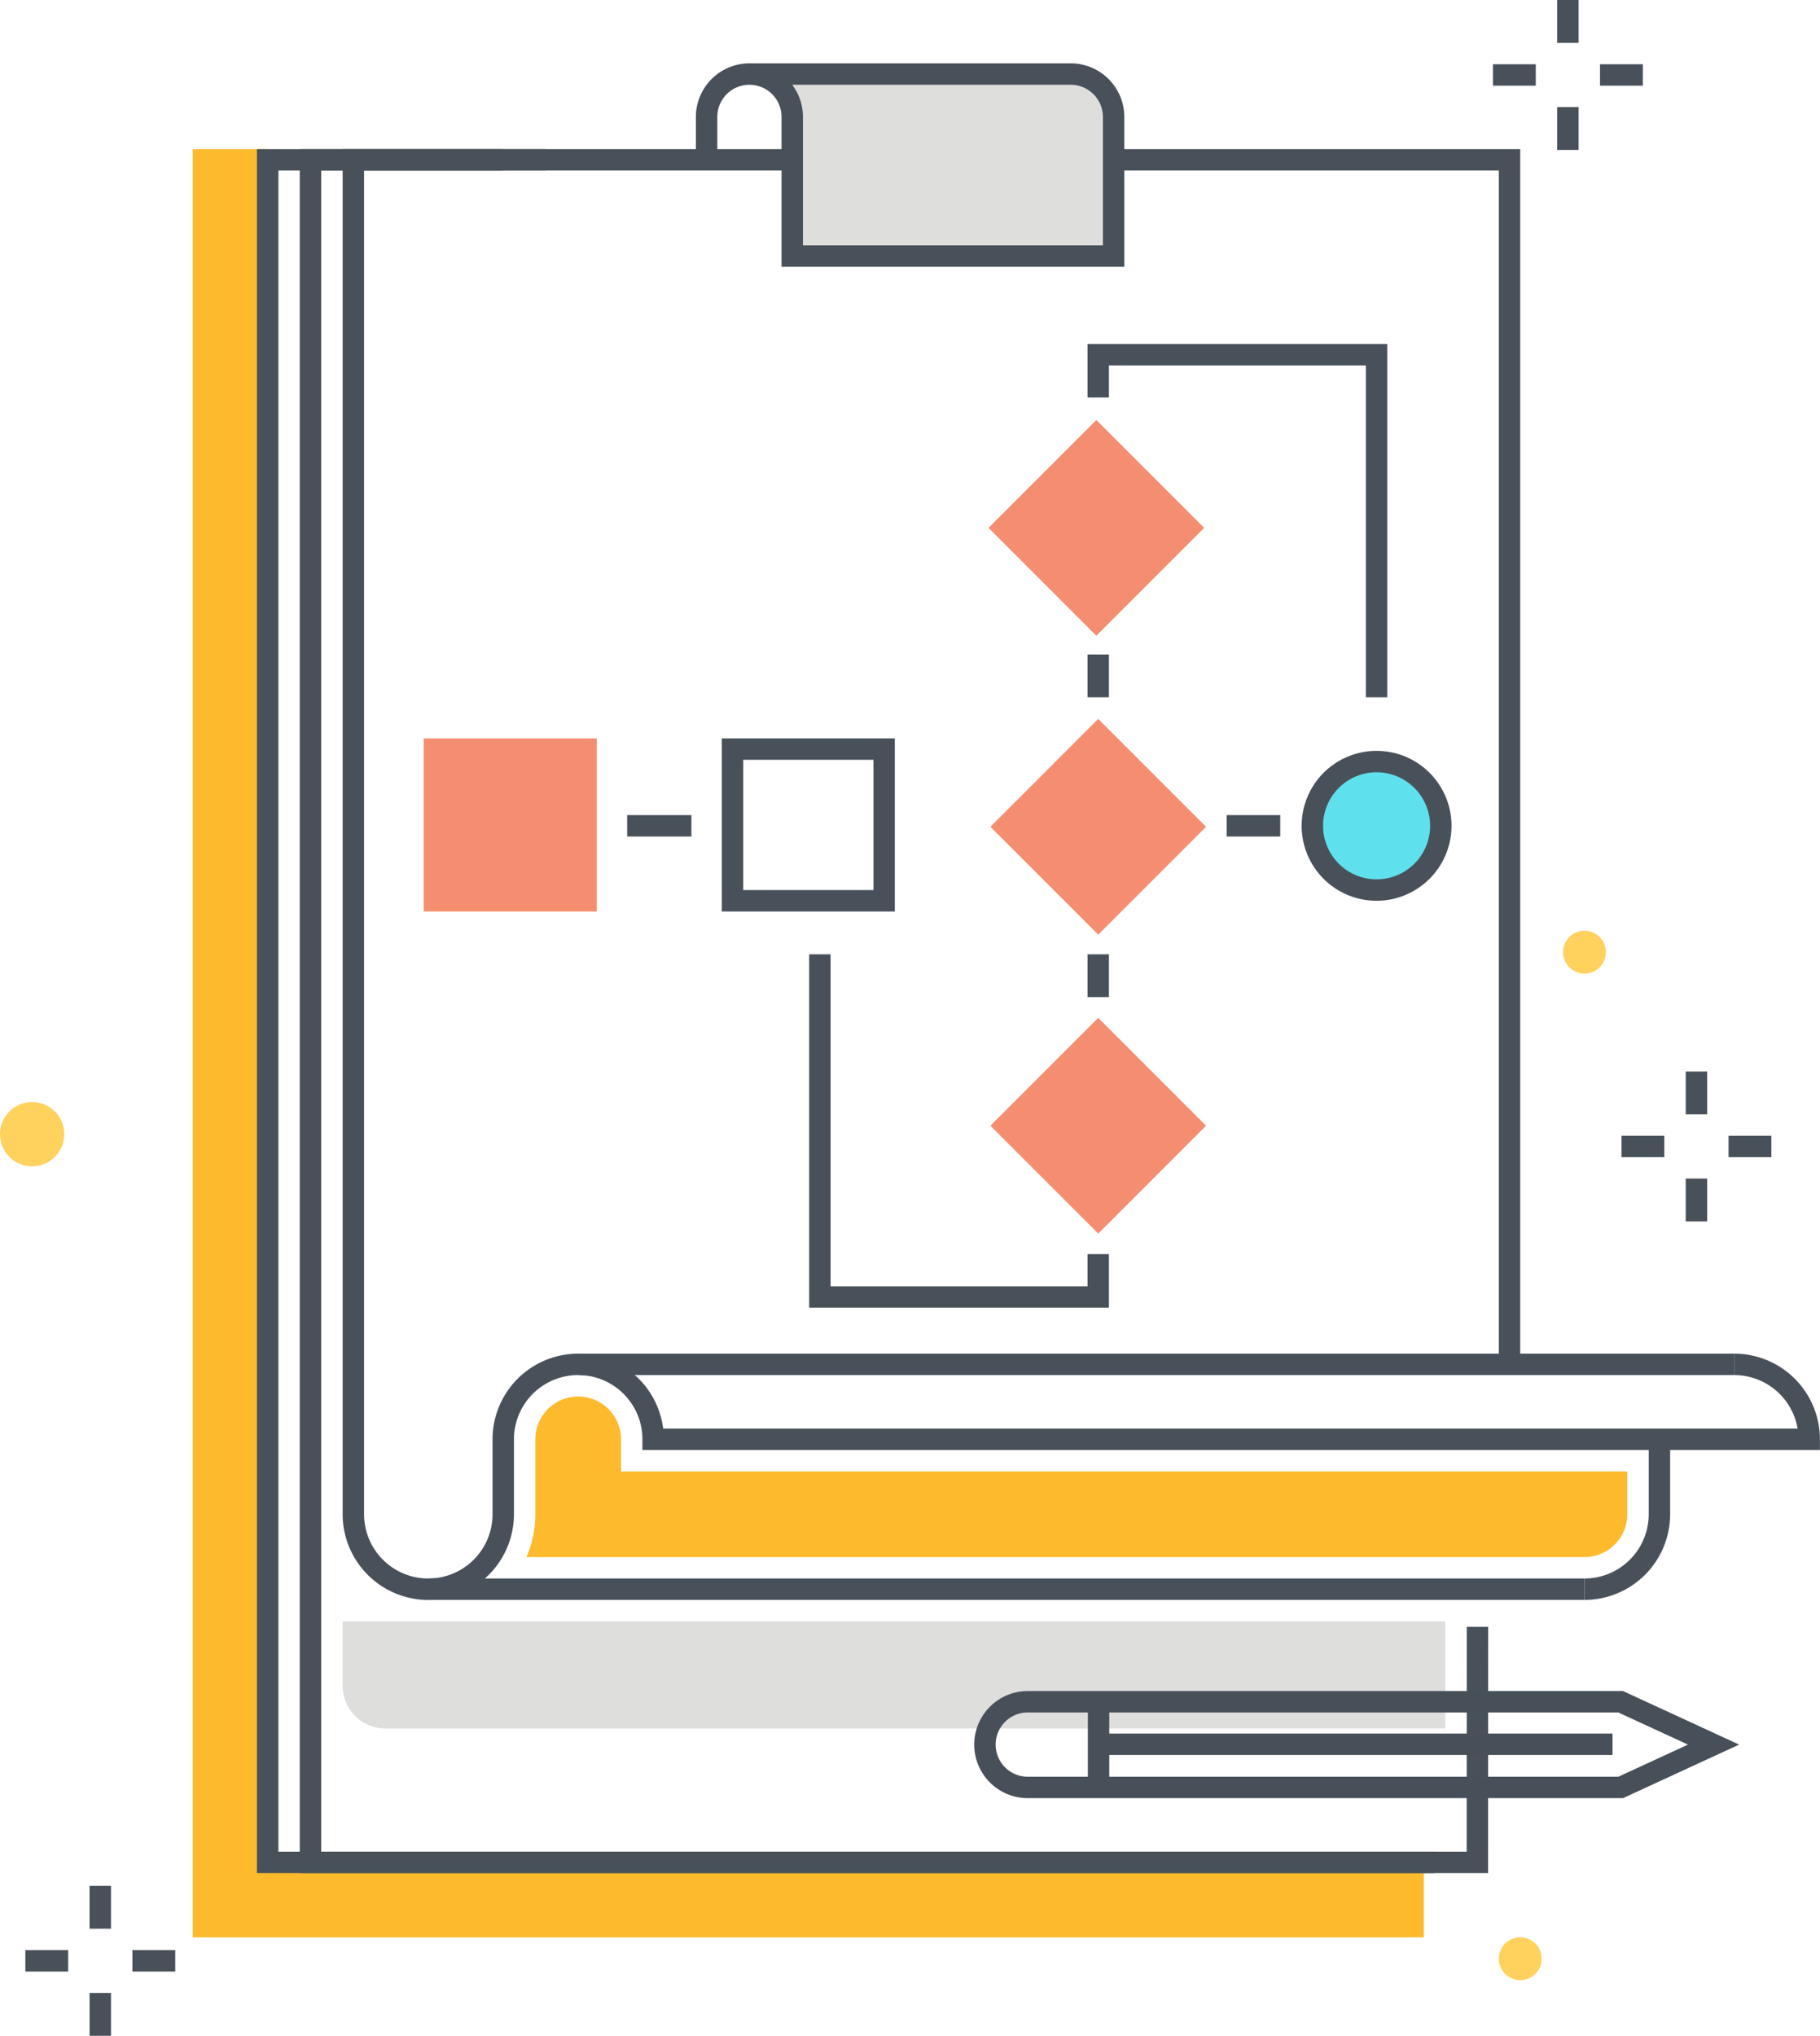 <svg xmlns="http://www.w3.org/2000/svg" xmlns:xlink="http://www.w3.org/1999/xlink" id="Group_117" data-name="Group 117" width="129.96" height="145.332" viewBox="0 0 129.96 145.332"><defs><clipPath id="clip-path"><rect id="Rectangle_138" data-name="Rectangle 138" width="129.96" height="145.332" fill="none"></rect></clipPath></defs><g id="Group_116" data-name="Group 116" clip-path="url(#clip-path)"><path id="Path_196" data-name="Path 196" d="M38.122,117.5a6.123,6.123,0,0,1-6.116-6.116V13.927h84.086V100.68h-1.529V15.456H33.535V111.38a4.587,4.587,0,1,0,9.174,0v-5.349a6.116,6.116,0,0,1,12.184-.764H135.9a4.594,4.594,0,0,0-4.523-3.822V99.915a6.123,6.123,0,0,1,6.116,6.116v.764H53.411v-.764a4.587,4.587,0,0,0-9.174,0v5.349a6.123,6.123,0,0,1-6.116,6.116" transform="translate(-7.538 -3.28)" fill="#48515a"></path><path id="Path_197" data-name="Path 197" d="M70,6.917H92.948a3.058,3.058,0,0,1,3.058,3.058v9.937H73.058V9.975A3.058,3.058,0,0,0,70,6.917" transform="translate(-16.487 -1.629)" fill="#dededd"></path><path id="Path_198" data-name="Path 198" d="M23.355,13.926H18V141.587h87.909v-5.359H23.355Z" transform="translate(-4.24 -3.28)" fill="#fdba2c"></path><path id="Path_199" data-name="Path 199" d="M112.855,137H28V13.927H45.541v1.529H29.533V135.471h81.794l.007-16.052h1.529Z" transform="translate(-6.596 -3.28)" fill="#48515a"></path><path id="Path_200" data-name="Path 200" d="M148,145.872v-1.529a4.591,4.591,0,0,0,4.587-4.587v-5.349h1.529v5.349A6.123,6.123,0,0,1,148,145.872" transform="translate(-34.857 -31.656)" fill="#48515a"></path><rect id="Rectangle_114" data-name="Rectangle 114" width="82.557" height="1.529" transform="translate(41.286 96.635)" fill="#48515a"></rect><rect id="Rectangle_115" data-name="Rectangle 115" width="82.557" height="1.529" transform="translate(30.584 112.687)" fill="#48515a"></rect><path id="Path_201" data-name="Path 201" d="M32,151.406v4.588a3.058,3.058,0,0,0,3.058,3.058h75.682v-7.646Z" transform="translate(-7.538 -35.66)" fill="#dededd"></path><path id="Path_202" data-name="Path 202" d="M108.091,137H24V13.927H41.541v1.529H25.533V135.471h82.558Z" transform="translate(-5.653 -3.28)" fill="#48515a"></path><path id="Path_203" data-name="Path 203" d="M127.78,138.814v-3.055H55.925v-2.293a3.058,3.058,0,1,0-6.116,0v5.348a7.6,7.6,0,0,1-.638,3.058h75.551a3.061,3.061,0,0,0,3.058-3.058" transform="translate(-11.581 -30.714)" fill="#fdba2c"></path><path id="Path_204" data-name="Path 204" d="M72.645,18.912H94.064V9.739A2.3,2.3,0,0,0,91.77,7.446H71.878a3.806,3.806,0,0,1,.767,2.293Zm22.948,1.529H71.116V9.739a2.293,2.293,0,1,0-4.587,0V12.8H65V9.739a3.827,3.827,0,0,1,3.822-3.822H91.77a3.827,3.827,0,0,1,3.822,3.822Z" transform="translate(-15.309 -1.394)" fill="#48515a"></path><rect id="Rectangle_116" data-name="Rectangle 116" width="1.529" height="3.058" transform="translate(6.397 134.629)" fill="#48515a"></rect><rect id="Rectangle_117" data-name="Rectangle 117" width="1.529" height="3.058" transform="translate(6.397 142.274)" fill="#48515a"></rect><rect id="Rectangle_118" data-name="Rectangle 118" width="3.058" height="1.529" transform="translate(9.455 139.216)" fill="#48515a"></rect><rect id="Rectangle_119" data-name="Rectangle 119" width="3.058" height="1.529" transform="translate(1.81 139.216)" fill="#48515a"></rect><rect id="Rectangle_120" data-name="Rectangle 120" width="1.529" height="3.058" transform="translate(111.193)" fill="#48515a"></rect><rect id="Rectangle_121" data-name="Rectangle 121" width="1.529" height="3.058" transform="translate(111.193 7.645)" fill="#48515a"></rect><rect id="Rectangle_122" data-name="Rectangle 122" width="3.058" height="1.529" transform="translate(114.251 4.587)" fill="#48515a"></rect><rect id="Rectangle_123" data-name="Rectangle 123" width="3.058" height="1.529" transform="translate(106.606 4.587)" fill="#48515a"></rect><rect id="Rectangle_124" data-name="Rectangle 124" width="1.529" height="3.058" transform="translate(120.372 76.494)" fill="#48515a"></rect><rect id="Rectangle_125" data-name="Rectangle 125" width="1.529" height="3.058" transform="translate(120.372 84.138)" fill="#48515a"></rect><rect id="Rectangle_126" data-name="Rectangle 126" width="3.058" height="1.529" transform="translate(123.43 81.08)" fill="#48515a"></rect><rect id="Rectangle_127" data-name="Rectangle 127" width="3.058" height="1.529" transform="translate(115.785 81.08)" fill="#48515a"></rect><path id="Path_205" data-name="Path 205" d="M4.587,105.207a2.293,2.293,0,1,1-2.293-2.293,2.293,2.293,0,0,1,2.293,2.293" transform="translate(0 -24.239)" fill="#ffd15d"></path><path id="Path_206" data-name="Path 206" d="M149.058,88.443a1.529,1.529,0,1,1-1.529-1.529,1.529,1.529,0,0,1,1.529,1.529" transform="translate(-34.386 -20.47)" fill="#ffd15d"></path><path id="Path_207" data-name="Path 207" d="M143.058,182.443a1.529,1.529,0,1,1-1.529-1.529,1.529,1.529,0,0,1,1.529,1.529" transform="translate(-32.973 -42.609)" fill="#ffd15d"></path><path id="Path_208" data-name="Path 208" d="M94.822,159.443a2.293,2.293,0,0,0,0,4.587h42.172l4.974-2.293-4.974-2.293Zm42.508,6.116H94.822a3.822,3.822,0,1,1,0-7.645H137.33l8.29,3.822Z" transform="translate(-21.433 -37.192)" fill="#475059"></path><rect id="Rectangle_128" data-name="Rectangle 128" width="1.529" height="5.808" transform="translate(77.679 121.793)" fill="#475059"></rect><rect id="Rectangle_129" data-name="Rectangle 129" width="36.7" height="1.529" transform="translate(78.443 123.757)" fill="#475059"></rect><rect id="Rectangle_130" data-name="Rectangle 130" width="9.359" height="9.359" transform="translate(71.675 37.685) rotate(-45)" fill="#f58e70"></rect><path id="Path_209" data-name="Path 209" d="M94.5,46.923l5.537,5.537,5.537-5.537-5.537-5.537Zm5.537,7.7-7.7-7.7,7.7-7.7,7.7,7.7Z" transform="translate(-21.749 -9.238)" fill="#f58e70"></path><rect id="Rectangle_131" data-name="Rectangle 131" width="9.359" height="9.359" transform="translate(71.803 59.025) rotate(-45)" fill="#f58e70"></rect><path id="Path_210" data-name="Path 210" d="M94.672,74.837l5.537,5.537,5.537-5.537L100.208,69.3Zm5.537,7.7-7.7-7.7,7.7-7.7,7.7,7.7Z" transform="translate(-21.788 -15.813)" fill="#f58e70"></path><rect id="Rectangle_132" data-name="Rectangle 132" width="9.359" height="9.359" transform="translate(71.803 80.364) rotate(-45)" fill="#f58e70"></rect><path id="Path_211" data-name="Path 211" d="M94.672,102.751l5.537,5.537,5.537-5.537-5.538-5.536Zm5.537,7.7-7.7-7.7,7.7-7.7,7.7,7.7Z" transform="translate(-21.788 -22.387)" fill="#f58e70"></path><rect id="Rectangle_133" data-name="Rectangle 133" width="10.827" height="10.827" transform="translate(31.023 53.478)" fill="#f58e70"></rect><path id="Path_212" data-name="Path 212" d="M41.11,79.781h9.3v-9.3h-9.3ZM51.937,81.31H39.581V68.954H51.936Z" transform="translate(-9.322 -16.24)" fill="#f58e70"></path><path id="Path_213" data-name="Path 213" d="M68.947,79.781h9.3v-9.3h-9.3ZM79.774,81.31H67.418V68.954H79.774Z" transform="translate(-15.878 -16.24)" fill="#48515a"></path><path id="Path_214" data-name="Path 214" d="M131.755,75.7a4.587,4.587,0,1,1-4.587-4.587,4.587,4.587,0,0,1,4.587,4.587" transform="translate(-28.871 -16.749)" fill="#5fe0ed"></path><path id="Path_215" data-name="Path 215" d="M126.932,71.645a3.822,3.822,0,1,0,3.822,3.822,3.827,3.827,0,0,0-3.822-3.822m0,9.174a5.351,5.351,0,1,1,5.351-5.351,5.357,5.357,0,0,1-5.351,5.351" transform="translate(-28.635 -16.514)" fill="#48515a"></path><rect id="Rectangle_134" data-name="Rectangle 134" width="4.587" height="1.529" transform="translate(44.784 58.189)" fill="#48515a"></rect><path id="Path_216" data-name="Path 216" d="M96.986,114.341H75.581V89.116H77.11v23.7H95.457V110.52h1.529Z" transform="translate(-17.801 -20.989)" fill="#48515a"></path><path id="Path_217" data-name="Path 217" d="M122.986,57.345h-1.529V33.65H103.11v2.291h-1.529v-3.82h21.405Z" transform="translate(-23.925 -7.565)" fill="#48515a"></path><rect id="Rectangle_135" data-name="Rectangle 135" width="1.529" height="3.056" transform="translate(77.656 68.127)" fill="#48515a"></rect><rect id="Rectangle_136" data-name="Rectangle 136" width="1.529" height="3.056" transform="translate(77.656 46.723)" fill="#48515a"></rect><rect id="Rectangle_137" data-name="Rectangle 137" width="3.822" height="1.529" transform="translate(87.595 58.189)" fill="#48515a"></rect></g></svg>